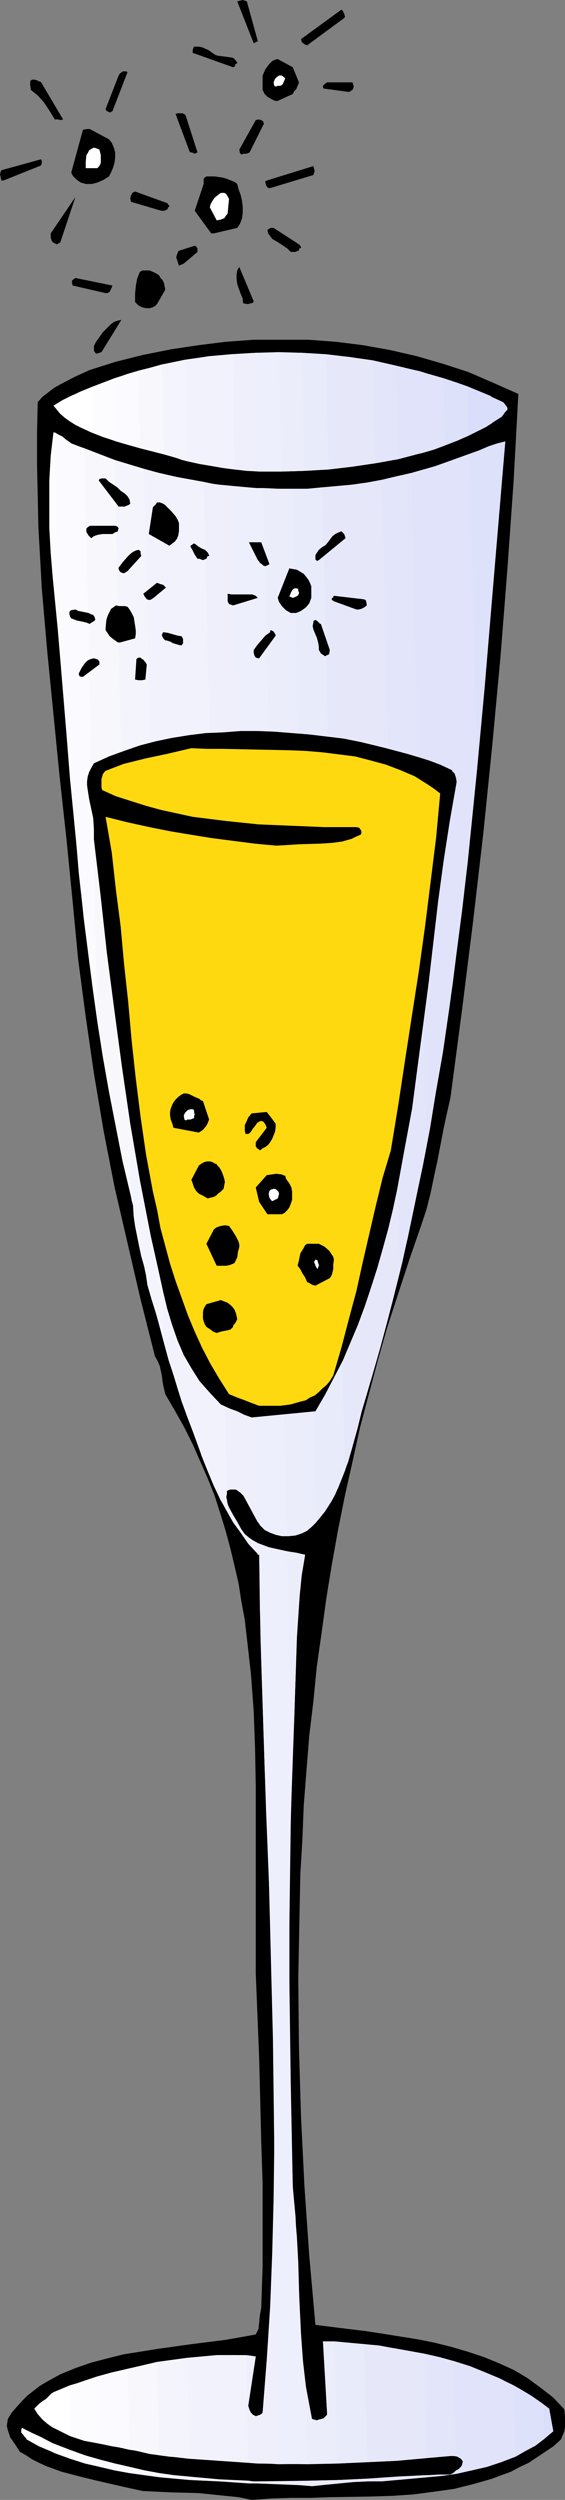 <?xml version="1.0" encoding="UTF-8" standalone="no"?>
<svg
   version="1.0"
   width="35.249mm"
   height="155.711mm"
   id="svg136"
   sodipodi:docname="Champagne - Glass 06.wmf"
   xmlns:inkscape="http://www.inkscape.org/namespaces/inkscape"
   xmlns:sodipodi="http://sodipodi.sourceforge.net/DTD/sodipodi-0.dtd"
   xmlns="http://www.w3.org/2000/svg"
   xmlns:svg="http://www.w3.org/2000/svg">
  <rect width="100%" height="100%" fill="#808080" stroke="none"/>
  <sodipodi:namedview
     id="namedview136"
     pagecolor="#ffffff"
     bordercolor="#000000"
     borderopacity="0.25"
     inkscape:showpageshadow="2"
     inkscape:pageopacity="0.0"
     inkscape:pagecheckerboard="0"
     inkscape:deskcolor="#d1d1d1"
     inkscape:document-units="mm" />
  <defs
     id="defs1">
    <pattern
       id="WMFhbasepattern"
       patternUnits="userSpaceOnUse"
       width="6"
       height="6"
       x="0"
       y="0" />
  </defs>
  <path
     style="fill:#000000;fill-opacity:1;fill-rule:evenodd;stroke:none"
     d="m 59.337,588.515 4.527,-0.323 4.689,-0.162 h 4.689 l 4.689,-0.162 9.862,-0.162 4.85,-0.162 4.85,-0.323 4.85,-0.646 4.689,-0.646 4.527,-1.131 4.527,-1.293 2.102,-0.808 2.264,-0.808 2.102,-1.131 2.102,-0.97 1.94,-1.293 1.94,-1.293 1.94,-1.293 1.778,-1.616 0.485,-1.131 0.323,-0.808 0.162,-0.97 v -0.808 -1.616 l -0.162,-1.778 -2.587,-2.747 -2.91,-2.262 -3.072,-2.262 -3.234,-1.939 -3.557,-1.616 -3.557,-1.454 -3.88,-1.293 -3.88,-1.131 -3.88,-0.97 -4.042,-0.808 -8.084,-1.293 -4.204,-0.646 -4.042,-0.485 -7.761,-0.97 -1.455,-16.321 -1.132,-16.321 -0.808,-16.321 -0.485,-16.321 -0.162,-16.321 0.323,-16.321 0.162,-8.241 0.485,-8.08 0.323,-8.08 0.647,-8.241 0.647,-8.08 0.97,-8.08 0.808,-8.241 1.132,-7.918 1.132,-8.241 1.293,-7.918 1.455,-8.08 1.617,-8.08 1.778,-7.918 1.778,-8.08 2.102,-7.918 2.102,-7.918 2.264,-7.918 2.587,-7.918 2.587,-7.918 2.749,-7.918 1.293,-3.878 0.97,-3.878 0.808,-3.878 0.808,-3.717 1.455,-7.595 0.808,-3.717 0.808,-3.555 2.749,-20.845 2.587,-20.684 2.425,-20.845 2.102,-20.684 1.94,-20.845 1.617,-20.522 1.455,-20.522 1.132,-20.684 -5.82,-2.585 -5.982,-2.585 -5.982,-1.939 -6.144,-1.778 -6.306,-1.454 -6.306,-1.131 -6.467,-0.808 -6.467,-0.485 h -6.467 -6.467 l -6.629,0.485 -6.467,0.808 -6.467,0.97 -6.467,1.293 -6.467,1.616 -6.144,1.939 -3.557,1.616 -3.395,1.778 -1.455,0.808 -1.455,1.131 -1.293,0.97 -1.132,1.293 -0.162,7.272 v 7.433 l 0.162,7.272 0.162,7.433 0.808,14.543 1.293,14.866 1.455,14.705 1.455,14.705 1.617,14.705 1.455,14.705 1.293,13.574 1.778,13.412 1.94,13.412 2.264,13.412 2.587,13.25 3.072,13.25 3.072,13.25 3.395,13.412 0.647,1.131 0.485,1.131 0.485,2.262 0.162,1.293 0.162,0.97 0.485,2.101 2.264,3.878 2.264,4.04 1.94,3.878 1.778,4.04 1.778,4.04 1.617,4.04 1.293,4.04 1.293,4.201 1.132,4.201 0.97,4.04 0.97,4.201 0.647,4.201 0.808,4.363 0.485,4.201 0.97,8.564 0.647,8.726 0.323,8.726 0.162,8.726 v 8.888 8.888 26.501 l 0.808,20.037 0.485,19.553 0.323,9.857 v 9.695 9.857 l -0.323,9.695 -0.162,0.97 -0.162,0.808 -0.162,1.778 -0.162,1.454 -0.323,0.646 -0.323,0.646 -3.557,0.646 -3.719,0.646 -3.88,0.485 -3.88,0.485 -8.084,1.131 -4.042,0.646 -4.042,0.646 -3.88,0.97 -3.719,0.97 -3.719,1.293 -3.557,1.454 -3.234,1.778 -1.617,0.97 -1.455,1.131 -1.455,1.131 -1.293,1.293 -1.293,1.454 -1.132,1.293 -0.485,0.808 -0.323,0.485 -0.162,0.485 v 0.162 l -0.162,1.131 0.162,0.808 0.323,0.97 0.323,0.97 1.132,1.616 1.132,1.778 1.455,0.808 1.455,0.97 1.617,0.808 1.778,0.808 3.557,1.293 3.719,0.97 3.88,0.97 7.761,1.778 3.719,0.808 6.629,0.323 6.467,0.162 6.306,0.646 3.234,0.323 z"
     id="path1" />
  <path
     style="fill:#dbdefa;fill-opacity:1;fill-rule:evenodd;stroke:none"
     d="m 121.583,578.335 2.264,-1.293 2.425,-1.293 2.102,-1.616 2.102,-1.778 -0.97,-5.333 -1.94,-1.454 -2.102,-1.454 -2.102,-1.293 -2.264,-1.293 z"
     id="path2" />
  <path
     style="fill:#dbdefa;fill-opacity:1;fill-rule:evenodd;stroke:none"
     d="m 112.529,180.82 1.778,-19.229 1.617,-19.391 1.617,-19.229 1.617,-19.068 -1.94,0.485 -1.94,0.646 -2.264,0.97 -2.264,0.808 z"
     id="path3" />
  <path
     style="fill:#dee1fa;fill-opacity:1;fill-rule:evenodd;stroke:none"
     d="m 128.374,574.133 -1.617,1.131 -1.617,0.97 -1.617,0.97 -1.617,0.808 -3.719,1.616 -3.719,1.131 -0.485,-22.461 3.88,1.616 3.719,1.939 3.395,1.939 3.234,2.262 z"
     id="path4" />
  <path
     style="fill:#dee1fa;fill-opacity:1;fill-rule:evenodd;stroke:none"
     d="m 118.027,117.154 -2.425,28.44 -2.587,28.763 -1.293,14.382 -1.455,14.382 -1.778,14.382 -1.778,14.382 -2.91,-122.486 1.778,-0.646 1.617,-0.646 2.749,-0.97 2.749,-0.97 2.587,-1.131 2.587,-0.808 z"
     id="path5" />
  <path
     style="fill:#e1e3fa;fill-opacity:1;fill-rule:evenodd;stroke:none"
     d="m 121.583,578.335 -3.395,1.293 -3.395,1.131 -3.557,0.808 -3.557,0.646 -0.162,-0.646 0.647,-0.323 0.485,-0.485 0.323,-0.485 0.162,-0.808 -0.323,-0.485 -0.323,-0.485 -0.485,-0.162 -0.485,-0.162 -0.485,-22.3 3.719,1.131 3.557,1.454 3.395,1.454 3.395,1.616 z"
     id="path6" />
  <path
     style="fill:#e1e3fa;fill-opacity:1;fill-rule:evenodd;stroke:none"
     d="m 112.529,180.82 -2.264,22.3 -1.293,11.15 -1.455,11.15 -1.455,11.15 -1.617,11.15 -1.94,10.988 -1.94,11.15 -3.557,-158.521 5.174,-1.454 5.012,-1.778 1.778,-0.646 1.778,-0.646 z"
     id="path7" />
  <path
     style="fill:#e1e3fa;fill-opacity:1;fill-rule:evenodd;stroke:none"
     d="m 114.47,580.758 -3.234,0.808 -3.557,0.808 -3.395,0.485 -3.557,0.323 v -0.485 l 2.749,-0.162 h 2.749 l 1.132,-0.646 0.808,-0.646 0.647,-0.646 0.162,-0.485 0.162,-0.646 -0.162,-0.323 -0.323,-0.323 -0.808,-0.485 -0.808,-0.162 h -0.808 l -5.659,0.485 -0.485,-24.562 3.557,0.808 3.557,0.97 3.557,1.131 3.234,1.293 z"
     id="path8" />
  <path
     style="fill:#e1e3fa;fill-opacity:1;fill-rule:evenodd;stroke:none"
     d="m 106.709,231.883 -2.587,16.967 -2.749,16.967 -1.617,8.403 -1.778,8.403 -1.778,8.564 -1.94,8.403 -4.204,-186.638 3.395,-0.808 3.557,-0.808 6.791,-1.939 z"
     id="path9" />
  <path
     style="fill:#e3e6fa;fill-opacity:1;fill-rule:evenodd;stroke:none"
     d="m 107.679,582.213 -3.557,0.646 -3.395,0.323 -7.114,0.646 v -0.808 l 6.467,-0.323 6.144,-0.162 0.808,-0.485 0.485,-0.485 z"
     id="path10" />
  <path
     style="fill:#e3e6fa;fill-opacity:1;fill-rule:evenodd;stroke:none"
     d="m 92.804,552.803 3.719,0.646 3.557,0.646 3.557,0.808 3.395,0.97 0.485,22.3 h -1.293 l -12.611,1.131 z"
     id="path11" />
  <path
     style="fill:#e3e6fa;fill-opacity:1;fill-rule:evenodd;stroke:none"
     d="m 100.565,269.857 -2.749,13.574 -2.91,13.574 -3.395,13.412 -1.778,6.625 -1.94,6.787 -4.689,-209.745 3.395,-0.485 3.557,-0.646 3.395,-0.808 3.557,-0.808 z"
     id="path12" />
  <path
     style="fill:#e6e8fa;fill-opacity:1;fill-rule:evenodd;stroke:none"
     d="m 100.727,583.182 -3.557,0.323 -3.557,0.323 -6.952,0.323 v -0.646 l 7.114,-0.485 6.952,-0.323 z"
     id="path13" />
  <path
     style="fill:#e6e8fa;fill-opacity:1;fill-rule:evenodd;stroke:none"
     d="m 85.852,551.834 7.114,0.97 3.557,0.646 3.557,0.646 0.485,24.562 -6.952,0.646 -6.952,0.323 z"
     id="path14" />
  <path
     style="fill:#e6e8fa;fill-opacity:1;fill-rule:evenodd;stroke:none"
     d="m 81.325,346.29 1.455,-4.525 1.293,-4.686 1.132,-4.525 1.293,-4.363 2.102,-7.272 1.94,-7.11 1.94,-7.11 1.778,-7.11 -4.204,-186.638 -3.395,0.646 -3.557,0.485 -7.114,0.646 z"
     id="path15" />
  <path
     style="fill:#e6e8fa;fill-opacity:1;fill-rule:evenodd;stroke:none"
     d="m 93.613,583.829 -3.557,0.323 H 86.661 l -3.557,0.162 -3.395,0.323 v -0.808 l 6.952,-0.323 6.952,-0.485 z"
     id="path16" />
  <path
     style="fill:#e6e8fa;fill-opacity:1;fill-rule:evenodd;stroke:none"
     d="m 78.9,551.187 6.952,0.646 3.557,0.323 3.395,0.646 0.808,26.501 -6.952,0.323 -7.114,0.323 z"
     id="path17" />
  <path
     style="fill:#e6e8fa;fill-opacity:1;fill-rule:evenodd;stroke:none"
     d="m 74.535,358.409 1.293,-1.616 1.132,-1.616 1.132,-1.616 0.97,-1.778 0.808,-1.939 0.808,-1.939 1.455,-3.878 1.132,-4.04 1.132,-4.04 0.97,-4.04 1.132,-3.717 0.647,-2.262 0.647,-2.101 -4.689,-209.745 -3.557,0.485 -3.557,0.162 -3.395,0.323 h -3.557 z"
     id="path18" />
  <path
     style="fill:#e8ebfa;fill-opacity:1;fill-rule:evenodd;stroke:none"
     d="m 86.661,584.152 -3.395,0.162 -3.234,0.323 -3.395,0.323 -3.072,0.323 -0.485,-0.162 h -0.323 v -1.131 l 6.952,-0.162 6.952,-0.323 z"
     id="path19" />
  <path
     style="fill:#e8ebfa;fill-opacity:1;fill-rule:evenodd;stroke:none"
     d="m 85.852,551.834 -2.425,-0.162 -2.425,-0.162 -4.85,-0.323 0.97,16.805 v 0.485 l -0.323,0.323 -0.485,0.485 -0.485,0.162 -0.647,0.162 -0.485,0.162 -0.647,-0.162 -0.485,-0.162 -1.455,-7.756 0.485,18.421 6.952,-0.162 7.114,-0.323 z"
     id="path20" />
  <path
     style="fill:#e8ebfa;fill-opacity:1;fill-rule:evenodd;stroke:none"
     d="m 68.876,417.067 0.162,-5.817 0.323,-6.14 0.162,-5.009 0.162,-4.848 0.323,-9.857 0.323,-4.848 0.323,-4.848 0.485,-4.848 0.808,-4.848 -2.102,-0.485 -2.102,-0.323 z"
     id="path21" />
  <path
     style="fill:#e8ebfa;fill-opacity:1;fill-rule:evenodd;stroke:none"
     d="m 67.582,361.479 h 1.455 l 1.293,-0.323 1.132,-0.323 0.97,-0.485 1.617,-1.454 1.293,-1.454 1.293,-1.616 1.132,-1.778 0.97,-1.778 0.97,-1.939 1.617,-4.04 -5.335,-231.56 -3.395,0.323 -3.557,0.162 -3.557,-0.162 -3.395,-0.162 z"
     id="path22" />
  <path
     style="fill:#ebedfa;fill-opacity:1;fill-rule:evenodd;stroke:none"
     d="m 79.708,584.637 -3.234,0.323 -2.91,0.323 -3.88,-0.323 -3.88,-0.162 v -0.646 l 13.904,-0.323 z"
     id="path23" />
  <path
     style="fill:#ebedfa;fill-opacity:1;fill-rule:evenodd;stroke:none"
     d="m 78.9,551.187 h -2.749 l 0.97,16.805 v 0.485 l -0.323,0.323 -0.485,0.485 -0.485,0.162 -0.647,0.162 -0.485,0.162 -0.647,-0.162 -0.485,-0.162 -0.647,-3.232 -0.647,-3.232 -0.808,-6.787 -0.485,-6.787 -0.323,-6.787 -0.323,-6.948 -0.323,-6.948 -0.323,-6.948 -0.647,-6.948 -0.323,-13.735 -0.323,-13.897 -0.162,-13.735 v -13.574 -13.735 l 0.162,-13.574 0.485,-13.735 0.485,-13.735 0.162,-5.009 0.162,-4.848 0.323,-9.857 0.323,-4.848 0.323,-4.848 0.485,-4.848 0.808,-4.848 -2.749,-0.485 -1.455,-0.323 -1.455,-0.323 -2.91,-0.646 -1.293,-0.485 -1.293,-0.485 v 2.262 l 0.323,0.485 0.323,20.037 0.647,20.037 0.647,20.037 0.808,20.199 0.647,20.199 0.323,20.199 0.162,20.199 v 10.019 l -0.323,10.019 1.293,53.163 13.904,-0.162 z"
     id="path24" />
  <path
     style="fill:#ebedfa;fill-opacity:1;fill-rule:evenodd;stroke:none"
     d="m 60.63,357.601 0.808,1.616 0.97,0.97 1.293,0.646 1.293,0.485 1.455,0.323 h 1.617 l 1.617,-0.162 1.455,-0.485 1.293,-0.646 1.132,-0.97 0.97,-0.97 -5.497,-243.356 h -3.557 -3.395 l -3.557,-0.323 -3.557,-0.323 z"
     id="path25" />
  <path
     style="fill:#edeffc;fill-opacity:1;fill-rule:evenodd;stroke:none"
     d="m 60.63,584.152 v 0.485 l 12.126,0.485 v -1.131 z"
     id="path26" />
  <path
     style="fill:#edeffc;fill-opacity:1;fill-rule:evenodd;stroke:none"
     d="m 60.63,568.801 v 11.15 l 11.964,0.162 -0.485,-18.421 -0.647,-5.656 -0.485,-5.817 -0.323,-5.817 -0.323,-11.796 -0.323,-5.979 -0.485,-5.817 -0.485,-5.979 -0.485,-24.562 -0.323,-24.4 v -12.281 l 0.162,-12.119 0.162,-12.119 0.323,-12.281 -1.132,-51.871 -1.778,-0.323 -1.94,-0.323 -1.778,-0.485 -1.617,-0.646 v 2.262 l 0.162,0.323 h 0.323 l 0.162,12.604 0.323,12.443 0.808,25.37 0.485,12.604 0.485,12.604 0.647,25.531 0.323,12.604 0.162,12.766 0.162,12.604 -0.162,12.604 -0.323,12.604 -0.485,12.604 -0.808,12.604 -0.97,12.443 -0.323,0.323 -0.162,0.162 -0.323,0.162 z"
     id="path27" />
  <path
     style="fill:#edeffc;fill-opacity:1;fill-rule:evenodd;stroke:none"
     d="m 60.63,114.891 v 243.195 l 0.808,1.131 1.132,0.97 1.617,0.646 1.617,0.485 1.778,0.162 -5.497,-246.588 z"
     id="path28" />
  <path
     style="fill:#edeffc;fill-opacity:1;fill-rule:evenodd;stroke:none"
     d="M 60.63,358.086 V 114.891 l -3.234,-0.162 -3.072,-0.323 -3.234,-0.323 -3.072,-0.646 5.497,238.185 v -0.646 0 l 0.323,-0.162 0.485,-0.162 h 0.647 0.647 l 0.485,0.323 0.647,0.485 0.647,0.646 z"
     id="path29" />
  <path
     style="fill:#edeffc;fill-opacity:1;fill-rule:evenodd;stroke:none"
     d="m 60.63,365.681 v -2.262 l -1.94,-1.454 -0.97,-0.808 -0.808,-1.131 -0.97,-1.778 -0.97,-1.616 -0.97,-1.778 -0.323,-0.808 -0.162,-0.97 v 2.747 l 1.455,2.585 1.778,2.424 1.778,2.585 z"
     id="path30" />
  <path
     style="fill:#edeffc;fill-opacity:1;fill-rule:evenodd;stroke:none"
     d="m 60.63,579.951 v -11.15 h -0.323 l -0.647,-0.323 -0.485,-0.485 -0.323,-0.646 -0.323,-0.97 1.778,-11.635 -0.97,-0.162 -1.293,-0.162 0.485,25.37 z"
     id="path31" />
  <path
     style="fill:#edeffc;fill-opacity:1;fill-rule:evenodd;stroke:none"
     d="m 60.63,584.637 v -0.485 h -0.97 l -0.97,-0.162 v 0.646 h 0.97 z"
     id="path32" />
  <path
     style="fill:#efeffc;fill-opacity:1;fill-rule:evenodd;stroke:none"
     d="m 60.792,363.257 -1.132,-0.646 -0.97,-0.646 -0.97,-0.808 -0.808,-1.131 -1.293,-2.101 -1.293,-2.101 -0.485,-1.131 -0.323,-1.131 -0.162,-1.131 0.162,-1.454 v 0 l 0.323,-0.162 0.485,-0.162 h 0.647 0.647 l 0.485,0.323 0.647,0.485 0.647,0.646 3.234,5.494 -5.659,-243.195 -3.395,-0.323 -3.557,-0.485 -3.557,-0.646 -3.395,-0.808 5.174,226.712 1.293,3.878 1.455,3.555 1.455,3.555 1.617,3.393 1.94,3.232 1.94,3.232 2.264,3.07 2.587,2.747 z"
     id="path33" />
  <path
     style="fill:#efeffc;fill-opacity:1;fill-rule:evenodd;stroke:none"
     d="m 64.349,526.949 -0.323,10.342 -0.485,10.18 -0.808,10.342 -0.808,10.18 -0.323,0.323 -0.323,0.162 -0.485,0.162 -0.485,0.162 -0.647,-0.323 -0.485,-0.485 -0.323,-0.646 -0.323,-0.97 1.778,-11.635 -2.264,-0.162 -2.264,-0.162 h -4.689 l 0.485,24.885 14.066,0.808 z"
     id="path34" />
  <path
     style="fill:#efeffc;fill-opacity:1;fill-rule:evenodd;stroke:none"
     d="m 51.738,583.829 6.952,0.323 h 7.114 v 0.646 l -7.114,-0.323 -6.952,-0.323 z"
     id="path35" />
  <path
     style="fill:#f2f2fc;fill-opacity:1;fill-rule:evenodd;stroke:none"
     d="m 53.516,351.622 -0.162,0.808 0.162,0.646 v 2.747 l -1.617,-2.909 -1.455,-3.07 -1.293,-3.07 -1.293,-3.232 -2.425,-6.625 -1.293,-3.393 -1.293,-3.555 -0.97,-3.232 -1.132,-3.555 -1.132,-3.717 -0.97,-3.878 -4.689,-205.221 v 0.162 l 3.557,0.808 3.395,0.808 7.114,1.293 z"
     id="path36" />
  <path
     style="fill:#f2f2fc;fill-opacity:1;fill-rule:evenodd;stroke:none"
     d="m 44.139,555.065 3.557,-0.323 3.557,-0.323 h 3.395 3.395 l 0.485,25.37 -6.952,-0.485 -6.952,-0.646 z"
     id="path37" />
  <path
     style="fill:#f2f2fc;fill-opacity:1;fill-rule:evenodd;stroke:none"
     d="m 44.624,583.021 3.557,0.323 3.557,0.323 6.952,0.323 v 0.646 l -6.952,-0.485 -6.952,-0.323 z"
     id="path38" />
  <path
     style="fill:#f2f2fc;fill-opacity:1;fill-rule:evenodd;stroke:none"
     d="m 27.001,108.266 6.952,2.101 3.557,0.97 3.557,0.808 5.174,226.712 -0.808,-2.101 -0.808,-2.262 -1.778,-4.525 -0.97,-3.07 -0.97,-3.232 -1.132,-3.393 -0.97,-3.555 -1.94,-7.272 -1.132,-3.555 -0.97,-3.393 -0.323,-2.262 -0.485,-2.262 -0.647,-2.262 -0.485,-2.262 -0.97,-4.848 -0.323,-2.262 -0.162,-2.585 -0.323,-1.131 -0.162,-0.97 z"
     id="path39" />
  <path
     style="fill:#f2f2fc;fill-opacity:1;fill-rule:evenodd;stroke:none"
     d="m 37.025,556.035 3.557,-0.485 3.557,-0.485 3.557,-0.323 3.395,-0.323 0.485,24.885 -7.114,-0.485 -6.952,-0.808 z"
     id="path40" />
  <path
     style="fill:#f2f2fc;fill-opacity:1;fill-rule:evenodd;stroke:none"
     d="m 37.671,582.213 3.395,0.485 3.557,0.323 7.114,0.808 v 0.323 l -6.952,-0.323 -3.557,-0.323 -3.557,-0.323 z"
     id="path41" />
  <path
     style="fill:#f4f4fc;fill-opacity:1;fill-rule:evenodd;stroke:none"
     d="m 19.887,105.519 7.114,2.747 6.952,2.262 v -0.162 l 4.689,205.221 -0.97,-3.232 -0.97,-3.393 -0.97,-3.232 -0.97,-3.232 -0.323,-2.262 -0.485,-2.262 -0.647,-2.262 -0.485,-2.262 -0.97,-4.848 -0.323,-2.262 -0.162,-2.585 -2.587,-10.988 -2.102,-10.827 -1.94,-10.827 -1.778,-10.988 z"
     id="path42" />
  <path
     style="fill:#f4f4fc;fill-opacity:1;fill-rule:evenodd;stroke:none"
     d="m 30.073,557.651 3.557,-0.808 3.395,-0.808 3.557,-0.485 3.557,-0.485 0.485,23.592 -4.689,-0.323 -4.689,-0.646 -2.264,-0.646 -2.425,-0.323 z"
     id="path43" />
  <path
     style="fill:#f4f4fc;fill-opacity:1;fill-rule:evenodd;stroke:none"
     d="m 30.719,580.758 3.395,0.808 3.395,0.646 3.557,0.485 3.557,0.323 0.162,0.808 -7.114,-0.646 -3.557,-0.485 -3.395,-0.485 z"
     id="path44" />
  <path
     style="fill:#f7f7fc;fill-opacity:1;fill-rule:evenodd;stroke:none"
     d="m 27.001,108.266 -10.186,-3.878 -0.647,-0.485 -0.485,-0.323 -0.97,-0.808 -0.97,-0.485 -0.808,-0.485 0.97,48.316 1.293,16.644 1.293,16.482 1.617,16.482 1.617,16.321 2.102,16.482 1.132,8.08 1.293,8.241 1.455,8.241 1.617,8.241 1.617,8.241 1.94,8.08 z"
     id="path45" />
  <path
     style="fill:#f7f7fc;fill-opacity:1;fill-rule:evenodd;stroke:none"
     d="m 23.12,559.428 6.952,-1.778 6.952,-1.616 0.485,21.976 -1.132,-0.323 h -1.132 l -2.749,-0.646 -2.91,-0.646 -3.072,-0.485 -3.072,-0.646 z"
     id="path46" />
  <path
     style="fill:#f7f7fc;fill-opacity:1;fill-rule:evenodd;stroke:none"
     d="m 23.605,579.143 3.395,0.97 3.557,0.808 7.114,1.293 v 0.97 l -7.114,-0.97 -3.557,-0.646 -3.395,-0.808 z"
     id="path47" />
  <path
     style="fill:#fafaff;fill-opacity:1;fill-rule:evenodd;stroke:none"
     d="m 19.887,105.519 -1.455,-0.485 -0.808,-0.323 -0.808,-0.323 -0.647,-0.485 -0.647,-0.323 -0.808,-0.808 -0.97,-0.485 -1.132,-0.485 -0.647,5.494 -0.323,5.656 v 5.656 5.817 l 0.323,5.817 0.485,5.817 1.132,11.635 0.97,11.635 0.97,11.635 2.102,23.108 0.97,11.635 1.293,11.473 1.455,11.473 1.617,11.473 z"
     id="path48" />
  <path
     style="fill:#fafaff;fill-opacity:1;fill-rule:evenodd;stroke:none"
     d="m 16.33,561.691 3.234,-1.131 3.395,-1.131 3.557,-0.97 3.557,-0.808 0.485,19.068 -3.557,-0.808 -3.557,-0.646 -3.557,-0.808 -1.778,-0.485 -1.617,-0.646 z"
     id="path49" />
  <path
     style="fill:#fafaff;fill-opacity:1;fill-rule:evenodd;stroke:none"
     d="m 16.491,576.719 3.557,1.293 3.395,0.97 3.719,0.97 3.557,0.808 v 1.454 l -3.557,-0.646 -3.557,-0.808 -3.557,-0.97 -3.395,-1.131 z"
     id="path50" />
  <path
     style="fill:#fcfcff;fill-opacity:1;fill-rule:evenodd;stroke:none"
     d="m 16.491,576.88 v 1.939 l 3.557,1.131 3.557,0.808 v -1.616 l -3.557,-1.131 z"
     id="path51" />
  <path
     style="fill:#fcfcff;fill-opacity:1;fill-rule:evenodd;stroke:none"
     d="m 16.491,561.529 v 11.958 l 3.395,1.131 1.778,0.323 1.778,0.323 -0.323,-15.836 -3.234,1.131 z"
     id="path52" />
  <path
     style="fill:#fcfcff;fill-opacity:1;fill-rule:evenodd;stroke:none"
     d="m 12.934,101.802 h -0.323 l -0.647,5.494 -0.323,5.656 v 5.656 5.817 l 0.323,5.817 0.485,5.817 1.132,11.635 0.162,1.131 0.162,1.293 z"
     id="path53" />
  <path
     style="fill:#fcfcff;fill-opacity:1;fill-rule:evenodd;stroke:none"
     d="m 16.491,573.487 v -11.958 l -1.94,0.808 -1.94,0.808 -0.97,0.808 -0.808,0.808 -0.808,0.485 -0.808,0.646 0.162,2.909 1.455,1.454 1.778,1.293 1.94,0.97 z"
     id="path54" />
  <path
     style="fill:#fcfcff;fill-opacity:1;fill-rule:evenodd;stroke:none"
     d="m 16.491,578.819 v -1.939 l -3.557,-1.454 -3.395,-1.778 v 2.262 l 3.395,1.616 z"
     id="path55" />
  <path
     style="fill:#ffffff;fill-opacity:1;fill-rule:evenodd;stroke:none"
     d="m 12.288,575.103 v 2.101 l 2.264,0.808 2.102,0.646 -0.162,-1.939 -2.102,-0.808 z"
     id="path56" />
  <path
     style="fill:#ffffff;fill-opacity:1;fill-rule:evenodd;stroke:none"
     d="m 12.288,563.307 v 8.08 l 2.102,0.97 2.102,0.97 -0.162,-11.635 -1.94,0.808 -1.778,0.646 -0.162,0.162 z"
     id="path57" />
  <path
     style="fill:#ffffff;fill-opacity:1;fill-rule:evenodd;stroke:none"
     d="m 12.288,571.386 v -8.08 l -1.293,1.293 -1.132,0.97 -1.132,0.808 -0.647,0.646 0.808,1.293 1.132,1.293 1.132,0.97 z"
     id="path58" />
  <path
     style="fill:#ffffff;fill-opacity:1;fill-rule:evenodd;stroke:none"
     d="m 12.288,577.203 v -2.101 l -3.557,-1.616 -3.557,-1.939 -0.162,0.485 v 0.323 0.323 l 0.323,0.323 0.485,0.646 0.323,0.323 0.162,0.323 2.91,1.616 z"
     id="path59" />
  <path
     style="fill:#ffffff;fill-opacity:1;fill-rule:evenodd;stroke:none"
     d="m 9.216,565.892 -1.132,1.131 1.293,1.778 z"
     id="path60" />
  <path
     style="fill:#ffffff;fill-opacity:1;fill-rule:evenodd;stroke:none"
     d="m 9.539,573.648 -2.102,-0.97 -2.264,-1.131 -0.162,0.485 v 0.323 0.323 l 0.323,0.323 0.485,0.646 0.323,0.323 0.162,0.323 1.617,0.646 1.617,0.97 z"
     id="path61" />
  <path
     style="fill:#000000;fill-opacity:1;fill-rule:evenodd;stroke:none"
     d="m 59.337,333.686 15.036,-1.454 2.264,-3.878 2.102,-4.04 2.102,-4.04 1.778,-4.201 1.778,-4.201 1.617,-4.363 1.455,-4.363 1.455,-4.525 1.293,-4.525 1.293,-4.686 1.132,-4.686 0.97,-4.525 1.778,-9.695 1.778,-9.534 1.293,-9.857 1.293,-9.695 1.293,-9.857 1.132,-9.695 1.132,-9.695 1.293,-9.534 1.455,-9.372 1.617,-9.211 -0.162,-0.97 -0.323,-0.97 -0.485,-0.485 -0.162,-0.323 -0.323,-0.162 -2.425,-1.131 -2.587,-0.97 -2.587,-0.808 -2.749,-0.808 -5.497,-1.454 -5.335,-1.293 -4.042,-0.808 -4.042,-0.485 -4.042,-0.485 -4.042,-0.323 -4.042,-0.323 -4.042,-0.162 h -4.042 l -4.204,0.323 -4.042,0.162 -3.88,0.485 -4.042,0.646 -3.88,0.808 -3.719,0.97 -3.719,1.293 -3.557,1.293 -3.557,1.616 -0.647,1.131 -0.485,0.97 -0.323,0.97 -0.162,1.131 v 0.97 l 0.162,1.131 0.323,2.101 0.485,2.262 0.485,2.262 0.162,2.585 v 1.131 1.293 l 1.617,13.574 1.455,13.25 1.778,13.574 1.778,13.25 1.94,13.25 2.264,13.25 2.587,13.25 1.455,6.464 1.455,6.625 0.97,4.04 1.132,3.717 1.293,3.717 1.455,3.393 1.778,3.07 1.94,3.07 2.425,2.747 2.587,2.747 2.102,0.97 1.778,0.646 1.617,0.808 z"
     id="path62" />
  <path
     style="fill:#ffd90f;fill-opacity:1;fill-rule:evenodd;stroke:none"
     d="m 61.115,330.939 h 2.587 2.425 l 2.425,-0.323 2.264,-0.646 1.293,-0.323 0.97,-0.646 1.132,-0.485 0.97,-0.808 0.808,-0.808 0.97,-0.808 0.808,-0.97 0.808,-1.293 1.94,-6.625 1.778,-6.787 1.778,-6.625 1.455,-6.625 3.072,-13.25 1.617,-6.625 1.94,-6.464 1.778,-10.827 1.617,-10.665 1.617,-10.503 1.617,-10.342 1.455,-10.503 1.293,-10.342 1.293,-10.342 0.97,-10.503 -1.455,-1.131 -1.455,-0.97 -3.072,-1.939 -3.395,-1.454 -3.395,-1.293 -3.557,-0.97 -3.719,-0.97 -3.88,-0.485 -3.88,-0.485 -3.88,-0.323 -3.88,-0.162 -7.922,-0.162 -7.761,-0.162 h -3.719 l -3.719,-0.162 -5.497,1.293 -5.335,1.131 -2.587,0.646 -2.587,0.646 -2.102,0.808 -2.102,0.808 -0.323,0.323 -0.323,0.485 -0.323,1.131 v 1.293 0.646 l 0.162,0.646 3.234,1.454 3.557,1.131 3.557,1.131 3.557,0.97 3.719,0.808 3.719,0.808 3.88,0.485 3.88,0.485 7.761,0.808 7.761,0.323 7.761,0.323 h 7.599 l 0.647,0.162 0.323,0.485 0.162,0.323 v 0.485 l -0.162,0.323 -1.132,0.485 -0.97,0.485 -2.264,0.646 -2.425,0.323 -2.587,0.162 -5.174,0.162 -2.587,0.162 -2.749,0.162 -5.174,-0.485 -5.012,-0.646 -5.012,-0.646 -5.012,-0.808 -4.85,-0.808 -4.85,-0.97 -5.174,-1.131 -5.174,-1.293 1.455,8.403 0.97,8.726 1.132,8.726 0.808,8.888 0.97,8.888 0.808,9.049 0.97,8.888 1.132,9.049 1.293,8.888 1.617,8.726 0.97,4.201 0.808,4.363 1.132,4.201 1.132,4.201 1.293,4.04 1.455,4.04 1.455,4.04 1.617,3.878 1.778,3.878 1.94,3.717 2.102,3.555 2.264,3.555 1.94,0.808 1.778,0.646 1.617,0.646 z"
     id="path63" />
  <path
     style="fill:#000000;fill-opacity:1;fill-rule:evenodd;stroke:none"
     d="m 52.061,313.487 0.808,-0.162 0.808,-0.162 0.647,-0.162 0.647,-0.646 v -0.323 l 0.323,-0.323 0.323,-0.485 0.323,-0.646 -0.162,-0.808 -0.162,-0.646 -0.323,-0.808 -0.485,-0.646 -0.485,-0.485 -0.647,-0.485 -0.808,-0.323 -0.808,-0.323 -3.395,0.97 -0.323,0.485 -0.323,0.646 -0.162,0.646 v 0.808 0.808 l 0.162,0.646 0.323,0.808 0.323,0.485 0.485,0.323 0.485,0.323 0.647,0.485 0.808,0.323 z"
     id="path64" />
  <path
     style="fill:#000000;fill-opacity:1;fill-rule:evenodd;stroke:none"
     d="m 74.373,302.66 3.395,-1.778 0.323,-0.485 0.162,-0.323 0.323,-1.293 v -1.131 l 0.162,-1.131 -0.162,-0.646 -0.323,-0.485 -0.647,-0.97 -1.132,-0.97 -1.293,-0.646 h -2.749 l -0.485,0.323 -0.323,0.646 -0.808,1.293 -0.323,1.616 -0.323,1.293 0.647,0.808 0.485,0.97 0.647,0.97 0.485,1.131 0.485,0.162 0.485,0.323 0.323,0.162 z"
     id="path65" />
  <path
     style="fill:#ffffff;fill-opacity:1;fill-rule:evenodd;stroke:none"
     d="m 75.181,297.974 v -0.162 l -0.162,-0.485 -0.162,-0.646 -0.485,-0.162 -0.162,0.323 -0.162,0.162 0.162,0.485 0.162,0.323 v 0.162 l 0.485,0.808 z"
     id="path66" />
  <path
     style="fill:#000000;fill-opacity:1;fill-rule:evenodd;stroke:none"
     d="m 52.061,297.974 h 1.293 l 0.808,-0.162 0.808,-0.323 0.323,-0.162 0.162,-0.323 0.485,-0.97 0.162,-1.293 0.323,-1.131 v -0.646 l -0.162,-0.646 -0.647,-1.293 -0.808,-1.293 -0.808,-1.131 -0.97,-0.162 -0.97,0.162 -0.97,0.323 -0.647,0.485 -1.778,3.393 2.425,5.171 h 0.485 z"
     id="path67" />
  <path
     style="fill:#000000;fill-opacity:1;fill-rule:evenodd;stroke:none"
     d="m 63.702,285.855 h 2.749 l 0.647,-0.323 0.647,-0.646 0.485,-0.646 0.323,-0.808 0.323,-0.97 v -0.97 -0.97 l -0.162,-0.97 -0.485,-0.97 -0.485,-0.646 -0.323,-0.485 -0.162,-0.646 -0.485,-0.162 -0.323,-0.162 -1.293,-0.162 -1.132,0.162 -1.132,0.162 -2.587,2.909 0.808,3.393 1.94,2.909 z"
     id="path68" />
  <path
     style="fill:#ffffff;fill-opacity:1;fill-rule:evenodd;stroke:none"
     d="m 65.48,282.138 0.162,-0.485 0.162,-0.646 -0.162,-0.485 -0.485,-0.485 -0.323,-0.162 h -0.323 l -0.647,0.162 -0.323,0.323 -0.162,0.485 v 0.485 l 0.162,0.646 0.323,0.485 0.323,0.323 z"
     id="path69" />
  <path
     style="fill:#000000;fill-opacity:1;fill-rule:evenodd;stroke:none"
     d="m 49.474,281.976 0.808,-0.162 0.647,-0.323 0.485,-0.485 0.647,-0.485 0.647,-0.646 0.162,-0.808 0.162,-0.808 -0.162,-0.808 -0.323,-0.97 -0.323,-0.808 -0.485,-0.808 -0.485,-0.485 -0.162,-0.323 -0.485,-0.162 -0.485,-0.323 -0.647,-0.162 h -0.647 l -0.647,0.162 -0.647,0.323 -0.647,0.485 -1.778,3.393 0.162,0.323 0.162,0.485 0.323,0.97 0.485,0.808 0.647,0.646 0.97,0.485 1.132,0.646 z"
     id="path70" />
  <path
     style="fill:#000000;fill-opacity:1;fill-rule:evenodd;stroke:none"
     d="m 61.924,270.342 0.647,-0.323 0.647,-0.485 0.485,-0.646 0.485,-0.808 0.323,-0.808 0.323,-0.808 0.162,-0.97 v -0.97 l -0.485,-0.646 -0.485,-0.646 -0.485,-0.646 -0.647,-0.808 -3.557,0.323 -0.808,0.97 -0.485,1.131 -0.323,0.646 v 0.646 0.646 l 0.162,0.808 h 0.647 l 0.485,-0.323 0.323,-0.485 0.323,-0.485 0.647,-0.808 0.323,-0.485 0.485,-0.323 0.485,-0.162 0.485,0.162 0.485,0.646 0.323,0.808 -2.587,3.393 v 0.323 0.646 l 0.323,0.485 0.323,0.162 0.323,0.323 z"
     id="path71" />
  <path
     style="fill:#000000;fill-opacity:1;fill-rule:evenodd;stroke:none"
     d="m 46.887,266.625 0.97,-0.646 0.808,-0.97 0.323,-0.646 0.323,-0.808 -1.455,-4.363 -0.485,-0.162 -0.323,-0.323 -1.132,-0.485 -1.293,-0.646 -0.647,-0.162 h -0.647 l -0.647,0.323 -0.647,0.485 -0.647,0.646 -0.485,0.646 -0.323,0.646 -0.323,0.808 -0.162,0.808 v 0.808 l 0.162,0.97 0.323,0.808 0.323,1.131 z"
     id="path72" />
  <path
     style="fill:#ffffff;fill-opacity:1;fill-rule:evenodd;stroke:none"
     d="m 44.139,263.555 h 0.808 l 0.323,-0.162 0.485,-0.162 v -0.485 l 0.162,-0.323 -0.162,-0.646 v -0.485 l -0.323,-0.162 h -0.485 l -0.647,0.162 -0.647,0.646 -0.323,0.646 0.162,0.97 0.162,0.162 h 0.323 z"
     id="path73" />
  <path
     style="fill:#000000;fill-opacity:1;fill-rule:evenodd;stroke:none"
     d="m 32.659,160.137 h 0.808 l 0.808,-0.162 0.323,-3.393 v -0.162 l -0.162,-0.323 -0.647,-0.808 -0.323,-0.162 -0.323,-0.323 h -0.485 l -0.485,0.323 -0.323,4.848 z"
     id="path74" />
  <path
     style="fill:#000000;fill-opacity:1;fill-rule:evenodd;stroke:none"
     d="m 19.563,159.329 3.88,-2.909 v -0.646 l -0.323,-0.485 -0.485,-0.162 -0.485,-0.162 -0.647,0.162 -0.485,0.162 -0.485,0.323 -0.485,0.485 -0.808,1.131 -0.647,1.293 v 0.323 l 0.162,0.323 0.323,0.162 h 0.162 z"
     id="path75" />
  <path
     style="fill:#000000;fill-opacity:1;fill-rule:evenodd;stroke:none"
     d="m 61.115,154.966 3.88,-5.332 v 0 -0.162 l -0.485,-0.808 -0.323,-0.162 -0.323,-0.162 -0.162,0.162 v 0.162 0.162 l -1.132,0.808 -0.97,1.131 -0.97,1.131 -0.808,1.131 v 0.646 l 0.162,0.646 0.323,0.485 0.485,0.162 z"
     id="path76" />
  <path
     style="fill:#000000;fill-opacity:1;fill-rule:evenodd;stroke:none"
     d="m 77.606,153.996 0.162,-0.97 -2.102,-6.14 h -0.162 l -0.323,-0.323 -0.323,-0.323 -0.485,-0.323 -0.485,0.323 v 0.323 l -0.162,0.808 0.162,0.808 0.808,1.939 0.323,1.131 0.162,0.97 v 0.808 l 0.323,0.485 0.162,0.323 0.485,0.323 0.485,0.323 z"
     id="path77" />
  <path
     style="fill:#000000;fill-opacity:1;fill-rule:evenodd;stroke:none"
     d="m 42.845,151.896 0.323,-0.485 v -0.485 -0.485 l -0.323,-0.646 -0.97,-0.162 -1.132,-0.323 -1.132,-0.323 -1.132,-0.162 -0.162,0.323 -0.162,0.323 0.162,0.485 0.323,0.485 0.323,0.323 h 0.323 l 0.485,0.162 0.485,0.162 0.485,0.323 1.132,0.323 0.485,0.162 z"
     id="path78" />
  <path
     style="fill:#000000;fill-opacity:1;fill-rule:evenodd;stroke:none"
     d="m 28.294,151.249 3.557,-0.97 0.162,-0.97 v -0.97 l -0.323,-2.101 -0.162,-0.97 -0.485,-0.97 -0.485,-0.808 -0.485,-0.646 -0.647,-0.162 h -1.293 l -0.808,-0.162 -0.647,0.485 -0.485,0.323 -0.323,0.646 -0.323,0.646 -0.323,0.808 -0.162,0.646 -0.162,1.778 v 0.485 l 0.323,0.485 0.647,0.97 0.808,0.646 1.132,0.808 z"
     id="path79" />
  <path
     style="fill:#000000;fill-opacity:1;fill-rule:evenodd;stroke:none"
     d="m 21.18,146.886 0.162,-0.162 0.162,-0.162 h 0.162 l 0.162,-0.162 0.323,-0.162 0.323,-0.323 -0.162,-0.646 -0.323,-0.485 -0.485,-0.162 -0.647,-0.323 -0.808,-0.162 -0.808,-0.162 -0.808,-0.162 -0.647,-0.323 -0.97,0.162 -0.323,0.162 -0.162,0.485 0.162,0.808 0.323,0.485 0.485,0.162 0.808,0.323 0.808,0.162 0.808,0.162 0.647,0.162 z"
     id="path80" />
  <path
     style="fill:#000000;fill-opacity:1;fill-rule:evenodd;stroke:none"
     d="m 69.037,144.301 h 0.808 l 1.132,-0.485 1.132,-0.808 0.808,-0.97 0.485,-1.293 v -2.747 l -0.323,-0.808 -0.323,-0.646 -0.485,-0.646 -0.647,-0.808 -0.808,-0.485 -0.808,-0.485 -0.97,-0.162 -0.808,-0.162 -2.749,6.948 0.323,0.97 0.647,0.97 0.97,0.97 1.132,0.646 z"
     id="path81" />
  <path
     style="fill:#000000;fill-opacity:1;fill-rule:evenodd;stroke:none"
     d="m 84.074,143.493 h 0.485 l 0.647,-0.162 0.647,-0.323 0.647,-0.485 -0.162,-0.97 -0.162,-0.323 -0.485,-0.162 -6.952,-0.808 -0.162,0.162 v 0.323 h -0.323 v 0 0.162 0.323 l 0.485,0.323 z"
     id="path82" />
  <path
     style="fill:#000000;fill-opacity:1;fill-rule:evenodd;stroke:none"
     d="m 54.971,142.523 5.82,-1.778 -0.485,-0.485 -0.808,-0.323 H 58.528 57.72 56.588 55.456 54.648 l -0.97,-0.162 v 1.131 0.646 l 0.323,0.646 z"
     id="path83" />
  <path
     style="fill:#000000;fill-opacity:1;fill-rule:evenodd;stroke:none"
     d="m 36.216,140.746 2.91,-2.424 -0.162,-0.162 -0.162,-0.162 -0.323,-0.323 -0.647,-0.162 -0.808,-0.323 -3.234,2.585 0.162,0.323 0.162,0.323 0.485,0.646 0.485,0.162 h 0.323 l 0.323,-0.162 z"
     id="path84" />
  <path
     style="fill:#ffffff;fill-opacity:1;fill-rule:evenodd;stroke:none"
     d="m 69.037,140.746 0.485,-0.162 0.323,-0.162 0.323,-0.162 0.323,-0.485 v -0.323 l -0.162,-0.323 v -0.485 l -0.485,-0.162 h -0.323 l -0.323,0.162 -0.323,0.323 -0.162,0.323 -0.162,0.323 -0.323,0.808 z"
     id="path85" />
  <path
     style="fill:#000000;fill-opacity:1;fill-rule:evenodd;stroke:none"
     d="m 30.073,134.444 3.234,-3.555 -0.162,-0.646 v -0.485 l -0.485,-0.323 -0.647,0.162 -0.647,0.323 -0.647,0.485 -0.647,0.646 -1.132,1.293 -0.97,1.293 v 0.323 l 0.162,0.323 0.162,0.323 0.323,0.162 0.323,0.162 h 0.323 l 0.323,-0.162 z"
     id="path86" />
  <path
     style="fill:#000000;fill-opacity:1;fill-rule:evenodd;stroke:none"
     d="m 63.54,132.828 -1.94,-5.171 h -2.91 l 2.102,4.201 0.323,0.323 0.162,0.323 0.485,0.323 0.323,0.323 0.485,0.162 z"
     id="path87" />
  <path
     style="fill:#000000;fill-opacity:1;fill-rule:evenodd;stroke:none"
     d="m 47.857,131.858 0.808,-0.323 0.162,-0.323 v -0.162 l 0.323,-0.162 h 0.162 v -0.162 l -0.162,-0.323 -0.162,-0.323 -0.647,-0.646 -0.808,-0.323 -0.808,-0.485 -0.808,-0.646 h -0.323 l -0.162,0.162 -0.485,0.323 v 0.323 l 0.323,0.485 0.647,1.293 0.323,0.485 0.323,0.485 h 0.485 l 0.323,0.162 z"
     id="path88" />
  <path
     style="fill:#000000;fill-opacity:1;fill-rule:evenodd;stroke:none"
     d="m 75.181,131.858 6.306,-5.171 -0.162,-0.485 -0.162,-0.485 -0.647,-0.646 -0.808,0.323 -0.647,0.323 -0.647,0.485 -0.485,0.646 -0.485,0.646 -0.647,0.808 -0.808,0.485 -0.808,0.646 -0.647,0.97 -0.162,0.323 v 0.162 0.808 l 0.323,0.323 h 0.162 z"
     id="path89" />
  <path
     style="fill:#000000;fill-opacity:1;fill-rule:evenodd;stroke:none"
     d="m 39.935,128.465 0.647,-0.485 0.647,-0.485 0.485,-0.646 0.323,-0.808 0.162,-0.97 v -0.97 -0.97 l -0.323,-0.808 -0.485,-0.808 -0.97,-1.131 -1.132,-1.131 -0.485,-0.485 -0.647,-0.323 -0.485,-0.162 h -0.647 l -0.323,0.485 -0.647,0.646 -0.97,6.302 z"
     id="path90" />
  <path
     style="fill:#000000;fill-opacity:1;fill-rule:evenodd;stroke:none"
     d="m 22.15,126.203 0.97,-0.323 1.132,-0.162 h 2.264 l 0.485,-0.323 0.808,-0.323 v -0.323 l 0.162,-0.323 -0.162,-0.323 -0.485,-0.323 h -6.144 l -0.485,0.323 -0.323,0.323 v 0.323 0.485 l 0.485,0.808 0.647,0.646 z"
     id="path91" />
  <path
     style="fill:#000000;fill-opacity:1;fill-rule:evenodd;stroke:none"
     d="m 29.264,119.254 h 0.162 l 0.323,-0.162 0.485,-0.162 0.485,-0.323 -0.162,-0.97 -0.485,-0.808 -0.647,-0.646 -0.97,-0.646 -0.808,-0.808 -1.94,-1.293 -0.808,-0.808 h -0.647 -0.323 l -0.485,0.162 -0.162,0.323 4.689,6.14 z"
     id="path92" />
  <path
     style="fill:#d9defa;fill-opacity:1;fill-rule:evenodd;stroke:none"
     d="m 110.428,102.61 4.204,-2.101 1.94,-1.293 1.778,-1.131 0.808,-1.131 0.323,-0.323 0.162,-0.162 v -0.485 l -0.323,-0.485 -0.647,-0.808 -2.102,-0.97 -2.102,-0.97 -4.204,-1.778 z"
     id="path93" />
  <path
     style="fill:#dbdefa;fill-opacity:1;fill-rule:evenodd;stroke:none"
     d="m 115.925,99.702 -2.587,1.454 -2.749,1.293 -2.749,1.293 -2.91,1.131 -0.323,-15.674 2.91,0.808 2.749,0.97 5.497,2.262 z"
     id="path94" />
  <path
     style="fill:#dee1fa;fill-opacity:1;fill-rule:evenodd;stroke:none"
     d="m 110.428,102.61 -2.587,1.131 -2.749,0.97 -5.659,1.939 -0.485,-19.229 5.659,1.616 2.91,0.97 2.749,0.97 z"
     id="path95" />
  <path
     style="fill:#e1e3fa;fill-opacity:1;fill-rule:evenodd;stroke:none"
     d="m 104.93,104.873 -2.587,0.97 -2.749,0.808 -2.91,0.646 -2.749,0.646 -0.485,-21.815 5.659,1.293 5.497,1.778 z"
     id="path96" />
  <path
     style="fill:#e1e3fa;fill-opacity:1;fill-rule:evenodd;stroke:none"
     d="m 99.433,106.65 -5.497,1.454 -5.497,0.97 -0.485,-24.239 5.659,1.293 5.335,1.293 z"
     id="path97" />
  <path
     style="fill:#e3e6fa;fill-opacity:1;fill-rule:evenodd;stroke:none"
     d="m 93.936,107.943 -2.749,0.646 -2.749,0.485 -5.497,0.808 -0.647,-25.855 5.659,0.97 5.497,1.131 z"
     id="path98" />
  <path
     style="fill:#e6e8fa;fill-opacity:1;fill-rule:evenodd;stroke:none"
     d="m 88.439,109.074 -5.497,0.808 -5.497,0.646 v -0.162 l -0.647,-26.986 5.497,0.646 5.659,0.808 z"
     id="path99" />
  <path
     style="fill:#e6e8fa;fill-opacity:1;fill-rule:evenodd;stroke:none"
     d="m 82.942,109.882 -5.497,0.646 -2.91,0.162 -2.749,0.162 -0.485,-27.794 5.497,0.485 5.497,0.485 z"
     id="path100" />
  <path
     style="fill:#e8ebfa;fill-opacity:1;fill-rule:evenodd;stroke:none"
     d="m 77.445,110.528 -5.659,0.323 -5.497,0.162 -0.485,-28.117 5.497,0.162 5.497,0.323 0.647,26.986 z"
     id="path101" />
  <path
     style="fill:#ebedfa;fill-opacity:1;fill-rule:evenodd;stroke:none"
     d="m 71.786,110.852 -5.335,0.162 h -5.335 l -0.323,-0.162 -0.485,-27.794 h 5.497 5.497 z"
     id="path102" />
  <path
     style="fill:#edeffc;fill-opacity:1;fill-rule:evenodd;stroke:none"
     d="m 66.289,111.013 h -5.174 l -2.91,-0.162 -2.91,-0.323 v -0.162 l -0.485,-26.986 5.335,-0.323 5.659,-0.162 z"
     id="path103" />
  <path
     style="fill:#efeffc;fill-opacity:1;fill-rule:evenodd;stroke:none"
     d="m 49.312,83.866 5.335,-0.485 5.659,-0.323 0.485,27.794 H 58.205 l -2.749,-0.323 -2.749,-0.485 -2.91,-0.485 z"
     id="path104" />
  <path
     style="fill:#f2f2fc;fill-opacity:1;fill-rule:evenodd;stroke:none"
     d="m 43.654,84.835 5.497,-0.97 5.659,-0.485 0.485,26.986 v 0.162 l -2.587,-0.323 -2.749,-0.485 -2.91,-0.485 -2.91,-0.646 v 0 z"
     id="path105" />
  <path
     style="fill:#f2f2fc;fill-opacity:1;fill-rule:evenodd;stroke:none"
     d="m 38.157,85.805 5.497,-1.131 5.659,-0.808 0.485,25.693 -2.749,-0.485 -2.91,-0.485 -1.293,-0.323 -1.293,-0.485 -2.91,-0.808 z"
     id="path106" />
  <path
     style="fill:#f4f4fc;fill-opacity:1;fill-rule:evenodd;stroke:none"
     d="m 32.659,87.259 2.587,-0.646 2.91,-0.808 2.749,-0.485 2.749,-0.485 0.485,23.754 -5.335,-1.616 -5.82,-1.454 z"
     id="path107" />
  <path
     style="fill:#f7f7fc;fill-opacity:1;fill-rule:evenodd;stroke:none"
     d="m 27.001,89.037 5.659,-1.778 2.587,-0.646 2.91,-0.808 0.485,21.168 -5.659,-1.454 -5.497,-1.616 z"
     id="path108" />
  <path
     style="fill:#fafaff;fill-opacity:1;fill-rule:evenodd;stroke:none"
     d="m 21.665,91.137 5.497,-2.101 2.749,-0.97 2.749,-0.808 0.323,18.26 -2.91,-0.808 -2.749,-0.808 -2.749,-0.97 -2.587,-0.97 z"
     id="path109" />
  <path
     style="fill:#fcfcff;fill-opacity:1;fill-rule:evenodd;stroke:none"
     d="m 16.168,93.561 2.587,-1.293 2.749,-1.131 5.497,-2.101 0.485,14.866 -3.072,-0.97 -2.91,-1.131 -2.749,-1.293 -2.425,-1.454 z"
     id="path110" />
  <path
     style="fill:#ffffff;fill-opacity:1;fill-rule:evenodd;stroke:none"
     d="m 21.665,91.137 -2.264,0.97 -2.425,0.97 -2.264,1.131 -2.102,1.293 0.808,0.97 0.808,0.97 1.132,0.97 1.132,0.808 1.293,0.808 1.293,0.646 2.91,1.293 z"
     id="path111" />
  <path
     style="fill:#ffffff;fill-opacity:1;fill-rule:evenodd;stroke:none"
     d="m 16.168,93.561 -3.557,1.939 1.617,1.778 2.102,1.778 z"
     id="path112" />
  <path
     style="fill:#000000;fill-opacity:1;fill-rule:evenodd;stroke:none"
     d="m 22.959,83.219 0.97,-0.323 4.689,-7.595 -0.808,0.162 -0.97,0.323 -0.808,0.646 -0.97,0.97 -0.808,0.808 -0.808,1.131 -0.808,1.131 -0.485,0.97 v 0.485 0.646 l 0.323,0.485 0.162,0.162 z"
     id="path113" />
  <path
     style="fill:#000000;fill-opacity:1;fill-rule:evenodd;stroke:none"
     d="m 34.6,72.554 h 0.647 l 0.647,-0.162 0.647,-0.323 0.485,-0.485 1.94,-3.393 -0.162,-0.808 -0.162,-0.808 -0.323,-0.646 -0.485,-0.485 -0.323,-0.646 -0.808,-0.485 -0.647,-0.323 -0.808,-0.323 h -0.485 -0.485 -0.647 l -0.647,0.323 -0.323,0.808 -0.323,0.808 -0.323,1.778 -0.162,1.778 v 1.778 0.162 l 0.323,0.323 0.485,0.485 0.97,0.485 z"
     id="path114" />
  <path
     style="fill:#000000;fill-opacity:1;fill-rule:evenodd;stroke:none"
     d="m 58.367,71.585 0.808,-0.162 0.485,-0.162 0.162,-0.323 -3.395,-8.08 -0.323,0.485 -0.162,0.323 -0.162,0.97 v 0.97 l 0.162,1.293 0.808,2.262 0.485,1.131 v 0.646 l 0.162,0.485 z"
     id="path115" />
  <path
     style="fill:#000000;fill-opacity:1;fill-rule:evenodd;stroke:none"
     d="m 24.899,68.999 h 0.485 l 0.485,-0.323 0.323,-0.646 0.323,-0.808 -8.731,-1.778 -0.485,0.323 -0.323,0.323 v 0.485 l 0.162,0.646 z"
     id="path116" />
  <path
     style="fill:#000000;fill-opacity:1;fill-rule:evenodd;stroke:none"
     d="m 43.33,62.051 3.234,-2.747 v -0.808 l -0.323,-0.485 -0.323,-0.162 -3.557,1.131 -0.323,0.162 -0.162,0.485 -0.162,0.323 -0.162,0.646 0.323,0.97 0.323,0.97 z"
     id="path117" />
  <path
     style="fill:#000000;fill-opacity:1;fill-rule:evenodd;stroke:none"
     d="m 69.037,59.304 h 0.323 0.323 l 0.323,-0.162 0.485,-0.162 v -0.323 l 0.162,-0.162 0.323,-0.162 v 0 -0.162 l -0.162,-0.323 -0.323,-0.323 -5.982,-3.878 h -0.323 -0.323 l -0.323,0.162 -0.485,0.323 0.162,0.808 0.485,0.646 0.485,0.646 0.808,0.485 0.808,0.485 0.97,0.646 0.97,0.646 0.808,0.808 z"
     id="path118" />
  <path
     style="fill:#000000;fill-opacity:1;fill-rule:evenodd;stroke:none"
     d="m 13.419,57.526 0.808,-0.485 3.557,-10.665 -5.82,8.564 v 0.485 0.485 l 0.162,0.646 0.323,0.485 z"
     id="path119" />
  <path
     style="fill:#000000;fill-opacity:1;fill-rule:evenodd;stroke:none"
     d="m 50.444,54.941 5.497,-1.293 0.647,-0.97 0.485,-1.293 0.162,-1.293 v -1.293 l -0.162,-1.454 -0.323,-1.454 -0.485,-1.293 -0.323,-1.293 -0.647,-0.485 -0.808,-0.323 L 53.678,42.175 52.708,41.852 50.606,41.529 H 48.666 L 48.181,41.852 48.019,42.175 v 0.485 0.646 l -2.102,6.302 3.88,5.333 z"
     id="path120" />
  <path
     style="fill:#ffffff;fill-opacity:1;fill-rule:evenodd;stroke:none"
     d="m 52.061,51.709 0.323,-0.162 0.485,-0.162 0.323,-0.485 0.485,-0.646 0.323,-3.393 -0.323,-0.646 -0.323,-0.485 -0.162,-0.162 -0.323,-0.162 h -0.323 -0.485 l -0.647,0.485 -0.808,0.646 -0.647,0.97 -0.323,0.646 -0.162,0.646 1.617,3.07 z"
     id="path121" />
  <path
     style="fill:#000000;fill-opacity:1;fill-rule:evenodd;stroke:none"
     d="m 37.995,49.608 h 0.808 l 0.647,-0.323 0.162,-0.323 v -0.162 l 0.323,-0.162 v 0 -0.162 l -0.162,-0.162 -0.323,-0.485 -7.599,-2.747 -0.647,0.323 -0.323,0.646 -0.162,0.646 0.162,0.808 z"
     id="path122" />
  <path
     style="fill:#000000;fill-opacity:1;fill-rule:evenodd;stroke:none"
     d="m 63.702,44.276 10.186,-3.07 0.162,-0.485 0.162,-0.485 -0.162,-0.485 -0.162,-0.646 -10.994,3.393 -0.323,0.162 v 0.323 l 0.162,0.646 0.323,0.485 0.323,0.162 z"
     id="path123" />
  <path
     style="fill:#000000;fill-opacity:1;fill-rule:evenodd;stroke:none"
     d="m 20.21,43.306 h 1.455 l 1.293,-0.323 1.455,-0.646 1.293,-0.808 0.485,-0.97 0.485,-1.131 0.323,-1.131 0.162,-1.293 v -1.131 l -0.323,-1.131 -0.485,-1.131 -0.647,-0.808 -4.527,-2.424 h -0.647 l -0.97,0.162 -2.749,10.019 0.162,0.485 0.323,0.485 0.808,0.808 0.97,0.646 z"
     id="path124" />
  <path
     style="fill:#000000;fill-opacity:1;fill-rule:evenodd;stroke:none"
     d="M 0.808,42.498 9.701,38.943 9.862,38.297 V 37.974 L 9.701,37.489 0.323,40.075 0.162,40.398 0,41.044 l 0.162,0.646 0.162,0.808 z"
     id="path125" />
  <path
     style="fill:#ffffff;fill-opacity:1;fill-rule:evenodd;stroke:none"
     d="m 21.18,39.59 h 0.808 0.97 l 0.323,-0.323 0.323,-0.485 0.162,-0.485 v -0.485 -1.293 l -0.323,-1.293 v 0 l -0.323,-0.162 -0.485,-0.162 -0.485,-0.162 -0.647,0.323 -0.485,0.323 -0.323,0.646 -0.323,0.485 -0.162,1.616 v 1.454 z"
     id="path126" />
  <path
     style="fill:#000000;fill-opacity:1;fill-rule:evenodd;stroke:none"
     d="m 45.917,36.196 0.647,-0.323 -2.749,-8.564 -0.162,-0.323 -0.647,-0.323 h -0.808 -0.323 l -0.485,0.162 3.395,9.049 h 0.485 l 0.323,0.162 z"
     id="path127" />
  <path
     style="fill:#000000;fill-opacity:1;fill-rule:evenodd;stroke:none"
     d="m 57.396,36.196 h 0.647 l 0.485,-0.162 0.323,-0.162 3.395,-6.787 -0.162,-0.323 v -0.162 l -0.485,-0.323 -0.647,-0.162 -0.647,0.162 -3.88,6.948 0.162,0.808 0.323,0.323 h 0.162 z"
     id="path128" />
  <path
     style="fill:#000000;fill-opacity:1;fill-rule:evenodd;stroke:none"
     d="M 14.228,28.278 14.875,28.117 9.701,19.391 9.539,19.229 H 9.377 L 8.731,18.906 8.084,18.745 H 7.599 l -0.323,0.162 -0.162,0.323 v 0.646 l 0.162,1.293 0.808,0.646 0.808,0.646 1.455,1.616 1.293,1.939 1.293,2.101 h 0.485 0.323 z"
     id="path129" />
  <path
     style="fill:#000000;fill-opacity:1;fill-rule:evenodd;stroke:none"
     d="m 26.516,26.178 3.557,-9.211 -0.323,-0.162 h -0.162 -0.647 l -0.647,0.485 -0.323,0.485 -3.072,7.918 0.162,0.323 0.485,0.323 0.485,0.162 0.162,-0.162 z"
     id="path130" />
  <path
     style="fill:#000000;fill-opacity:1;fill-rule:evenodd;stroke:none"
     d="m 65.48,23.754 3.557,-1.616 0.323,-0.646 0.485,-0.485 0.323,-0.808 0.162,-0.323 0.162,-0.485 -1.455,-3.555 -3.557,-1.939 -0.647,0.162 -0.647,0.323 -0.323,0.323 -0.485,0.485 -0.808,1.131 -0.647,1.454 v 3.393 l 0.485,0.97 0.647,0.646 1.132,0.646 0.647,0.323 z"
     id="path131" />
  <path
     style="fill:#000000;fill-opacity:1;fill-rule:evenodd;stroke:none"
     d="m 82.295,21.653 0.808,-0.485 0.162,-0.323 0.162,-0.485 -0.162,-0.485 -0.162,-0.485 H 77.121 l -0.485,0.323 -0.323,0.323 -0.162,0.162 v 0 0.162 0.162 l 0.162,0.323 z"
     id="path132" />
  <path
     style="fill:#ffffff;fill-opacity:1;fill-rule:evenodd;stroke:none"
     d="m 65.48,20.199 h 0.647 l 0.485,-0.323 0.323,-0.646 0.323,-0.808 -0.808,-0.646 h -0.647 l -0.485,0.323 -0.485,0.485 -0.323,0.808 0.162,0.808 0.323,0.162 h 0.162 z"
     id="path133" />
  <path
     style="fill:#000000;fill-opacity:1;fill-rule:evenodd;stroke:none"
     d="m 54.971,15.836 0.485,-0.323 v -0.323 l 0.162,-0.162 0.323,-0.162 v 0 -0.162 l -0.162,-0.162 -0.323,-0.485 -0.323,-0.323 -0.323,-0.162 -1.132,-0.162 -1.293,-0.162 -1.132,-0.162 -0.485,-0.162 -0.485,-0.323 -1.132,-0.808 -1.455,-0.646 -0.808,-0.162 h -0.97 -0.162 l -0.162,0.323 -0.162,0.485 v 0.646 z"
     id="path134" />
  <path
     style="fill:#000000;fill-opacity:1;fill-rule:evenodd;stroke:none"
     d="M 60.792,9.695 58.205,0.323 57.72,0.162 57.235,0 56.588,0.162 55.941,0.323 59.822,10.18 Z"
     id="path135" />
  <path
     style="fill:#000000;fill-opacity:1;fill-rule:evenodd;stroke:none"
     d="M 72.433,10.665 81.002,4.363 81.325,4.04 V 3.878 l -0.162,-0.646 -0.323,-0.646 -0.323,-0.323 -9.539,6.948 0.162,0.646 0.323,0.323 0.485,0.323 z"
     id="path136" />
</svg>
